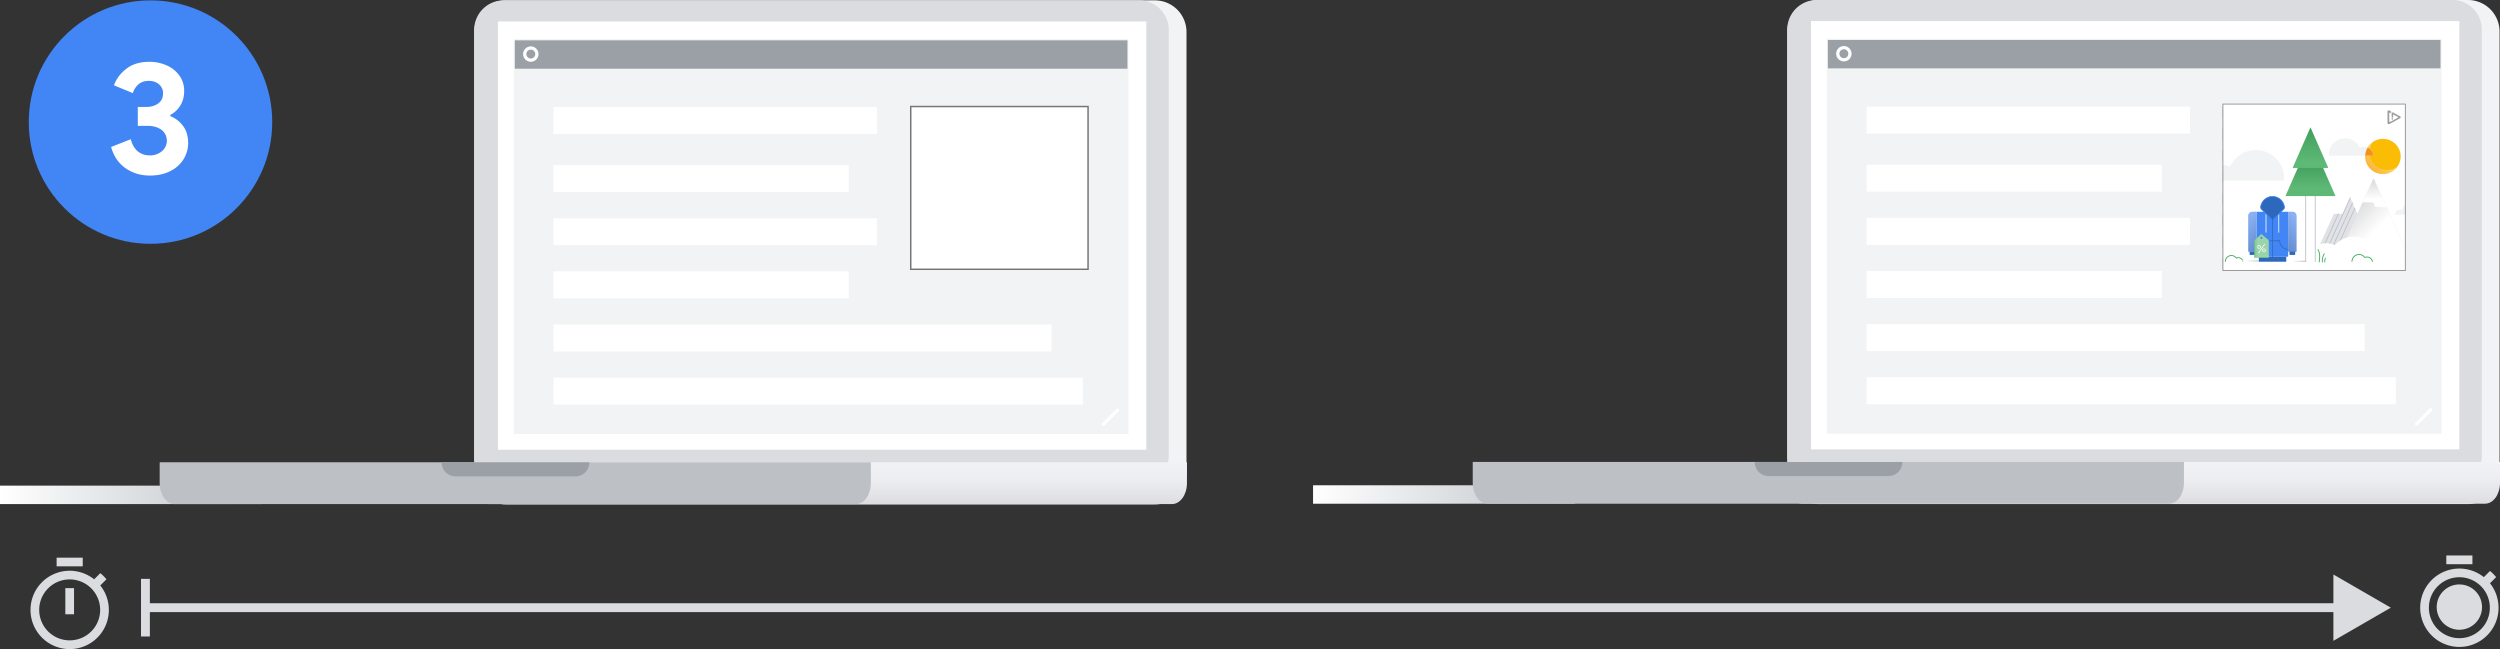 <svg xmlns="http://www.w3.org/2000/svg" xmlns:xlink="http://www.w3.org/1999/xlink" viewBox="0 0 3383.655 878.483">
  <rect x="0" y="0" width="3383.655" height="878.483" fill="#333333" stroke="none"/>
  <defs>
    <linearGradient id="a" y1="-3289.615" x2="354.352" y2="-3289.615" gradientTransform="matrix(1, 0, 0, -1, 0, -2619.844)" gradientUnits="userSpaceOnUse">
      <stop offset="0" stop-color="#fff"/>
      <stop offset="1" stop-color="#bdc1c6"/>
    </linearGradient>
    <linearGradient id="b" x1="1124.15" y1="-3302.09" x2="1124.15" y2="-3245.528" gradientTransform="matrix(1, 0, 0, -1, 0, -2619.844)" gradientUnits="userSpaceOnUse">
      <stop offset="0" stop-color="#dbdbe0"/>
      <stop offset="0.15" stop-color="#e1e1e6"/>
      <stop offset="0.585" stop-color="#edeef1"/>
      <stop offset="1" stop-color="#f1f2f5"/>
    </linearGradient>
    <linearGradient id="c" x1="1777.177" y1="-3289.129" x2="2131.529" y2="-3289.129" xlink:href="#a"/>
    <linearGradient id="d" x1="2901.327" y1="-3301.604" x2="2901.327" y2="-3245.041" xlink:href="#b"/>
    <clipPath id="e">
      <rect x="3008.087" y="140.292" width="247.937" height="226.51" style="fill: none"/>
    </clipPath>
    <linearGradient id="f" x1="3102.509" y1="353.673" x2="3126.186" y2="353.673" gradientUnits="userSpaceOnUse">
      <stop offset="0" stop-color="#fff"/>
      <stop offset="1" stop-color="#979da5"/>
    </linearGradient>
    <linearGradient id="g" x1="3212.12" y1="316.306" x2="3101.379" y2="205.564" gradientUnits="userSpaceOnUse">
      <stop offset="0" stop-color="#fff"/>
      <stop offset="1" stop-color="#808285"/>
    </linearGradient>
    <linearGradient id="h" x1="3225.203" y1="211.748" x2="3194.466" y2="242.485" gradientUnits="userSpaceOnUse">
      <stop offset="0" stop-color="#fff"/>
      <stop offset="1" stop-color="#f16522"/>
    </linearGradient>
    <linearGradient id="i" x1="3127.127" y1="254.394" x2="3127.127" y2="223.161" xlink:href="#g"/>
    <linearGradient id="j" x1="3127.127" y1="219.38" x2="3127.127" y2="175.447" xlink:href="#g"/>
    <linearGradient id="k" x1="3214.007" y1="269.518" x2="3214.007" y2="179.946" xlink:href="#g"/>
    <linearGradient id="l" x1="8207.743" y1="1368.926" x2="8245.374" y2="1406.558" gradientTransform="translate(-5174.988 -1071.237)" xlink:href="#g"/>
    <linearGradient id="m" x1="-12663.206" y1="1368.926" x2="-12625.575" y2="1406.558" gradientTransform="matrix(1, 0, 0, -1, 15749.931, 1698.562)" xlink:href="#g"/>
    <linearGradient id="n" x1="3039.012" y1="353.206" x2="3062.689" y2="353.206" xlink:href="#f"/>
    <linearGradient id="o" x1="6506.981" y1="-2914.701" x2="6496.883" y2="-2904.604" gradientTransform="matrix(0.707, 0.707, -0.707, 0.707, -3605.589, -2207.314)" gradientUnits="userSpaceOnUse">
      <stop offset="0" stop-color="#fff"/>
      <stop offset="0.995" stop-color="#34a853"/>
    </linearGradient>
  </defs>
  <g style="isolation: isolate">
    <g>
      <g>
        <g>
          <path d="M684.622.486h878.461A42.801,42.801,0,0,1,1605.884,43.287V639.932a42.801,42.801,0,0,1-42.801,42.801H684.622a42.801,42.801,0,0,1-42.801-42.801V43.287A42.801,42.801,0,0,1,684.622.486Z" style="fill: #f1f3f4"/>
          <path d="M681.698.486h860.231a39.876,39.876,0,0,1,39.876,39.876V616.993a39.876,39.876,0,0,1-39.876,39.876H681.698a39.876,39.876,0,0,1-39.876-39.876V40.362A39.876,39.876,0,0,1,681.698.486Z" style="fill: #dadce0"/>
          <rect x="673.927" y="29.025" width="877.556" height="579.686" style="fill: #fff"/>
          <rect y="657.285" width="354.352" height="24.971" style="fill: url(#a)"/>
          <path d="M641.822,625.684v28.308c0,15.604,9.051,28.254,20.215,28.254h924.226c11.165,0,20.215-12.65,20.215-28.254V625.684Z" style="fill: url(#b)"/>
          <path d="M216.124,625.684v28.308c0,15.604,9.031,28.254,20.172,28.254h922.233c11.141,0,20.172-12.65,20.172-28.254V625.684Z" style="fill: #bdc1c6"/>
          <path d="M597.84,625.764c-.001.1-.015.197-.015.297a18.728,18.728,0,0,0,18.728,18.728H778.866a18.728,18.728,0,0,0,18.728-18.728V626.061c0-.1-.014-.197-.015-.297Z" style="fill: #9aa0a6"/>
        </g>
        <g>
          <path d="M2461.799,0H3340.261a42.801,42.801,0,0,1,42.801,42.801V639.445a42.801,42.801,0,0,1-42.801,42.801H2461.799a42.801,42.801,0,0,1-42.801-42.801V42.801A42.801,42.801,0,0,1,2461.799,0Z" style="fill: #f1f3f4"/>
          <path d="M2458.875,0H3319.106A39.876,39.876,0,0,1,3358.982,39.876V616.507a39.876,39.876,0,0,1-39.876,39.876h-860.231a39.876,39.876,0,0,1-39.876-39.876V39.876A39.876,39.876,0,0,1,2458.875,0Z" style="fill: #dadce0"/>
          <rect x="2451.104" y="28.538" width="877.556" height="579.686" style="fill: #fff"/>
          <rect x="1777.177" y="656.799" width="354.352" height="24.971" style="fill: url(#c)"/>
          <path d="M2418.999,625.197v28.308c0,15.604,9.051,28.254,20.215,28.254H3363.44c11.165,0,20.215-12.65,20.215-28.254V625.197Z" style="fill: url(#d)"/>
          <path d="M1993.301,625.197v28.308c0,15.604,9.031,28.254,20.172,28.254H2935.705c11.141,0,20.172-12.65,20.172-28.254V625.197Z" style="fill: #bdc1c6"/>
          <path d="M2375.017,625.277c-.001.1-.015.197-.015.297a18.728,18.728,0,0,0,18.728,18.728h162.312a18.728,18.728,0,0,0,18.728-18.728v-0c0-.1-.014-.197-.015-.297Z" style="fill: #9aa0a6"/>
        </g>
      </g>
      <g>
        <g>
          <rect x="695.392" y="52.872" width="831.957" height="534.531" style="fill: #f1f3f4"/>
          <rect x="696.791" y="54.592" width="829.159" height="38.41" style="fill: #9aa0a6"/>
          <circle cx="718.434" cy="73.188" r="8.231" style="fill: none;stroke: #fff;stroke-linecap: round;stroke-miterlimit: 10;stroke-width: 4.4px"/>
          <line x1="1493.503" y1="574.21" x2="1512.708" y2="555.005" style="fill: none;stroke: #fff;stroke-linecap: round;stroke-miterlimit: 10;stroke-width: 4.4px"/>
        </g>
        <g>
          <rect x="749.118" y="144.795" width="437.777" height="36.489" style="fill: #fff"/>
          <rect x="749.118" y="223.46" width="399.71" height="36.489" style="fill: #fff"/>
          <rect x="749.118" y="295.374" width="437.777" height="36.489" style="fill: #fff"/>
          <rect x="749.118" y="367.289" width="399.71" height="36.489" style="fill: #fff"/>
          <rect x="749.118" y="439.203" width="674.191" height="36.489" style="fill: #fff"/>
          <rect x="749.118" y="511.118" width="716.401" height="36.489" style="fill: #fff"/>
        </g>
        <g>
          <rect x="2472.568" y="52.385" width="831.957" height="534.531" style="fill: #f1f3f4"/>
          <rect x="2473.968" y="54.106" width="829.159" height="38.41" style="fill: #9aa0a6"/>
          <circle cx="2495.611" cy="72.701" r="8.231" style="fill: none;stroke: #fff;stroke-linecap: round;stroke-miterlimit: 10;stroke-width: 4.4px"/>
          <line x1="3270.68" y1="573.723" x2="3289.885" y2="554.518" style="fill: none;stroke: #fff;stroke-linecap: round;stroke-miterlimit: 10;stroke-width: 4.4px"/>
        </g>
        <g>
          <rect x="2526.295" y="144.309" width="437.777" height="36.489" style="fill: #fff"/>
          <rect x="2526.295" y="222.973" width="399.71" height="36.489" style="fill: #fff"/>
          <rect x="2526.295" y="294.888" width="437.777" height="36.489" style="fill: #fff"/>
          <rect x="2526.295" y="366.802" width="399.71" height="36.489" style="fill: #fff"/>
          <rect x="2526.295" y="438.717" width="674.191" height="36.489" style="fill: #fff"/>
          <rect x="2526.295" y="510.631" width="716.401" height="36.489" style="fill: #fff"/>
        </g>
      </g>
      <g>
        <rect x="1232.642" y="144.179" width="239.999" height="220.273" style="fill: #fff;stroke: #757575;stroke-miterlimit: 10;stroke-width: 2px"/>
        <rect x="3009.818" y="143.693" width="239.999" height="220.273" style="fill: #fff;stroke: #757575;stroke-miterlimit: 10;stroke-width: 2.919px;stroke-dasharray: 14.596"/>
        <g>
          <path d="M3177.431,244.459l-20.26-20.446a2.786,2.786,0,1,0-3.959,3.922l20.279,20.409-20.26,20.26a2.771,2.771,0,0,0,0,3.941,2.782,2.782,0,0,0,3.941,0l20.26-20.26A5.508,5.508,0,0,0,3177.431,244.459Z" style="fill: #757575"/>
          <path d="M3111.695,223.994a2.788,2.788,0,0,0-3.941.019l-20.26,20.446a5.498,5.498,0,0,0,0,7.844l20.26,20.26a2.782,2.782,0,0,0,3.941,0,2.771,2.771,0,0,0,0-3.941l-20.242-20.223,20.26-20.446A2.828,2.828,0,0,0,3111.695,223.994Z" style="fill: #757575"/>
          <path d="M3140.502,212.117a2.787,2.787,0,0,0-3.327,2.119l-14.87,66.914a2.787,2.787,0,0,0,2.119,3.327,3.455,3.455,0,0,0,.613.074,2.778,2.778,0,0,0,2.714-2.193l14.87-66.914A2.816,2.816,0,0,0,3140.502,212.117Z" style="fill: #757575"/>
        </g>
      </g>
      <g>
        <g>
          <circle cx="203.699" cy="165.24" r="164.754" style="fill: #4285f4"/>
          <path d="M170.042,227.729Q155.741,217.843,150.369,198.92l26.66-10.535q2.581,10.537,9.245,16.232,6.662,5.7,16.77,5.697a24.367,24.367,0,0,0,16.018-5.59,18.457,18.457,0,0,0-.431-28.917q-7.206-5.483-19.457-5.482H186.49V144.74h11.61q9.459,0,16.018-4.73,6.555-4.727,6.558-13.76a15.342,15.342,0,0,0-5.375-12.04q-5.377-4.727-13.761-4.73-8.818,0-14.189,4.73a25.09,25.09,0,0,0-7.525,11.825l-25.585-10.535q4.516-12.899,16.663-22.36,12.144-9.459,30.853-9.46a56.683,56.683,0,0,1,24.617,5.16,41.1,41.1,0,0,1,16.878,14.083,35.149,35.149,0,0,1,6.02,20.103q0,11.826-5.482,20.21A34.093,34.093,0,0,1,230.565,155.49v1.72a38.802,38.802,0,0,1,17.415,13.545q6.662,9.246,6.665,22.36a41.449,41.449,0,0,1-6.45,22.79,44.288,44.288,0,0,1-18.167,15.909q-11.722,5.805-26.982,5.806Q184.339,237.62,170.042,227.729Z" style="fill: #fff"/>
        </g>
        <g>
          <path d="M111.988,754.747h-35.353v11.784h35.353ZM88.419,831.345h11.784v-35.353H88.419Zm47.314-38.947L144.1,784.031a65.098,65.098,0,0,0-8.308-8.308l-8.367,8.367a53.025,53.025,0,1,0,8.308,8.308ZM94.311,866.698a41.245,41.245,0,1,1,41.245-41.245A41.215,41.215,0,0,1,94.311,866.698Z" style="fill: #dadce0"/>
          <path d="M3346.336,751.801h-35.353v11.784h35.353Zm23.745,37.651,8.367-8.367a65.1,65.1,0,0,0-8.308-8.308l-8.367,8.367a53.025,53.025,0,1,0,8.308,8.308Zm-41.422,74.3A41.245,41.245,0,1,1,3369.905,822.507,41.215,41.215,0,0,1,3328.66,863.752Zm30.672-42.065a30.672,30.672,0,1,1-30.672-30.672A30.672,30.672,0,0,1,3359.332,821.687Z" style="fill: #dadce0"/>
          <g>
            <line x1="190.846" y1="822.453" x2="3235.871" y2="822.453" style="fill: #bdc1c6"/>
            <g>
              <line x1="196.846" y1="822.453" x2="3171.284" y2="822.453" style="fill: none;stroke: #dadce0;stroke-miterlimit: 10;stroke-width: 12px"/>
              <rect x="190.846" y="783.453" width="12" height="78" style="fill: #dadce0"/>
              <polygon points="3158.154 867.33 3235.87 822.453 3158.154 777.576 3158.154 867.33" style="fill: #dadce0"/>
            </g>
          </g>
        </g>
      </g>
      <g style="clip-path: url(#e)">
        <g>
          <rect x="3008.087" y="140.292" width="247.937" height="226.51" style="fill: #fff"/>
          <polygon points="3212.393 337.066 3180.988 267.764 3149.582 337.066 3212.393 337.066" style="fill: #e1e2e6"/>
          <polygon points="3210.839 344.925 3204.699 289.438 3158.737 289.438 3133.592 344.925 3210.839 344.925" style="fill: #e1e2e6"/>
          <line x1="3164.977" y1="289.438" x2="3146.278" y2="330.701" style="fill: none;stroke: #babfc5;stroke-linecap: round;stroke-linejoin: round;stroke-width: 1.152px"/>
          <line x1="3180.988" y1="267.764" x2="3152.518" y2="330.701" style="fill: none;stroke: #babfc5;stroke-linecap: round;stroke-linejoin: round;stroke-width: 1.152px"/>
          <line x1="3184.133" y1="274.706" x2="3158.758" y2="330.701" style="fill: none;stroke: #babfc5;stroke-linecap: round;stroke-linejoin: round;stroke-width: 1.152px"/>
          <line x1="3187.098" y1="281.934" x2="3164.999" y2="330.701" style="fill: none;stroke: #babfc5;stroke-linecap: round;stroke-linejoin: round;stroke-width: 1.152px"/>
          <rect x="3096.984" y="352.879" width="23.677" height="1.587" style="opacity: 0.8;mix-blend-mode: multiply;fill: url(#f)"/>
          <polygon points="3259.291 344.925 3212.52 241.715 3165.749 344.925 3259.291 344.925" style="fill: #e1e2e6"/>
          <polygon points="3259.291 344.925 3212.52 241.715 3165.749 344.925 3259.291 344.925" style="mix-blend-mode: multiply;fill: url(#g)"/>
          <path d="M3220.399,354.427a34.494,34.494,0,0,0-68.986,0" style="fill: #fff"/>
          <path d="M3247.828,354.427a25.367,25.367,0,0,0-50.733,0" style="fill: #fff"/>
          <path d="M3173.915,354.427a25.367,25.367,0,0,0-50.733,0" style="fill: #fff"/>
          <path d="M3274.54,354.427a19.652,19.652,0,0,0-39.303,0" style="fill: #fff"/>
          <path d="M3242.454,228.282l.04-.04q.474-.489.92-1.005l.036-.042q.197-.229.389-.464l.072-.088q.18-.222.354-.448l.062-.08a23.622,23.622,0,0,0,4.294-9.196l.002-.009q.183-.823.309-1.666l.007-.048q.055-.375.098-.754c.004-.039.009-.077.013-.116.029-.268.055-.537.075-.808l.004-.065q.026-.36.04-.724.004-.095.007-.19c.009-.264.015-.53.015-.796,0-.026-.001-.051-.001-.077-.001-.19-.003-.379-.008-.567-.002-.079-.006-.157-.009-.236-.005-.137-.01-.273-.017-.409-.005-.086-.011-.172-.016-.258-.008-.129-.017-.258-.027-.386-.007-.086-.015-.172-.023-.257-.012-.129-.024-.257-.038-.385-.009-.083-.019-.165-.029-.248q-.024-.198-.05-.396-.016-.115-.032-.23-.031-.21-.065-.418c-.011-.067-.022-.134-.033-.201q-.04-.232-.085-.463c-.01-.05-.019-.1-.029-.149q-.056-.281-.119-.559l-.01-.047a24.029,24.029,0,0,0-46.578-.79,23.671,23.671,0,0,0-.791,6.075c0,.514.019,1.023.052,1.528a23.502,23.502,0,0,0,2.112,8.354,23.801,23.801,0,0,0,1.588,2.895,24.043,24.043,0,0,0,8.869,8.186l.016.009q.27.144.544.282l.043.021q.273.136.549.266l.002.001q.859.402,1.754.738l.026.01c.152.057.305.11.458.164.069.024.138.049.207.072.137.047.275.091.413.135q.131.042.263.083.195.06.39.116c.099.029.198.056.298.083.124.034.248.068.372.1.112.029.225.056.338.083.115.028.229.056.345.082.164.037.33.071.496.105q.191.039.382.075c.165.031.331.062.497.089.095.016.191.029.286.044.145.022.289.044.435.064.1.013.2.025.299.038q.216.026.432.049.149.015.299.029.224.02.449.036c.095.007.189.014.284.02.166.01.332.017.499.024.08.003.16.008.24.01.247.007.495.012.744.012.232,0,.463-.004.694-.011.072-.002.144-.005.216-.008.16-.006.319-.013.478-.022.082-.005.164-.01.247-.016q.228-.015.455-.035c.079-.007.159-.013.238-.021.168-.016.335-.034.502-.054.059-.007.118-.013.176-.02q.338-.042.673-.093c.038-.006.076-.013.115-.019q.277-.044.552-.093c.072-.013.143-.027.214-.041q.227-.043.453-.091.114-.024.227-.049.227-.05.452-.105c.068-.016.136-.032.204-.049q.281-.07.558-.147c.028-.008.056-.015.084-.023q.325-.091.646-.192c.046-.014.091-.03.137-.044q.249-.079.495-.163c.065-.022.129-.045.193-.068q.222-.078.442-.16c.064-.024.129-.048.193-.073q.235-.09.467-.185c.049-.02.098-.039.147-.059q.618-.257,1.217-.546c.043-.021.085-.042.128-.063q.233-.114.464-.233.08-.042.16-.084.221-.116.439-.237c.048-.027.097-.054.145-.081q.253-.142.502-.291l.064-.037q.577-.346,1.131-.723c.036-.025.072-.05.108-.074q.22-.151.437-.307.062-.045.124-.09.22-.16.435-.325c.031-.024.062-.047.093-.07q.535-.413,1.047-.855l.021-.018q.237-.206.469-.418c.029-.027.058-.054.087-.081q.204-.188.402-.38l.089-.086Q3242.245,228.497,3242.454,228.282Z" style="fill: #fbbc05;mix-blend-mode: multiply"/>
          <path d="M3244.399,225.806c-.036.025-.072.05-.108.074q-.555.376-1.131.723l-.064.038q-.249.148-.502.291c-.048.027-.097.054-.145.081q-.218.121-.439.237-.08.042-.16.084-.23.119-.464.233c-.043.021-.085.043-.128.063q-.6.29-1.217.546c-.049.02-.098.04-.147.059q-.232.095-.467.185c-.064.025-.128.049-.193.073q-.22.082-.442.16c-.064.023-.129.045-.193.068q-.246.084-.495.163c-.046.015-.092.03-.137.044q-.321.1-.646.192c-.028.008-.056.015-.084.023q-.278.077-.558.147c-.068.017-.136.033-.204.049q-.225.054-.452.105-.113.025-.227.049-.226.048-.453.091c-.072.014-.143.028-.214.041q-.275.05-.552.093c-.038.006-.076.013-.115.019q-.335.051-.673.093c-.059.007-.118.013-.176.02q-.25.029-.502.054c-.079.008-.158.014-.238.021q-.227.019-.454.035c-.082.005-.164.011-.247.016-.159.009-.318.016-.478.022-.072.003-.144.006-.216.008-.231.007-.462.011-.694.011-.249,0-.497-.005-.744-.012-.08-.002-.16-.007-.24-.01-.167-.007-.333-.014-.499-.024-.095-.006-.19-.013-.284-.02-.15-.011-.3-.023-.449-.036q-.15-.014-.299-.029-.217-.022-.432-.049c-.1-.012-.2-.024-.299-.038-.145-.02-.29-.041-.435-.064-.096-.015-.191-.028-.286-.044-.166-.028-.332-.058-.497-.089q-.192-.036-.382-.075c-.166-.034-.331-.068-.496-.105-.115-.026-.23-.055-.345-.083-.113-.027-.226-.054-.338-.083-.125-.032-.249-.066-.372-.1-.1-.027-.199-.055-.298-.083q-.196-.056-.39-.116-.132-.041-.263-.083c-.138-.044-.276-.089-.413-.135-.069-.024-.138-.048-.207-.072-.153-.054-.306-.107-.458-.164l-.026-.01q-.895-.335-1.754-.738l-.002-.001q-.277-.13-.549-.266l-.043-.021q-.274-.138-.544-.282l-.016-.009a24.043,24.043,0,0,1-8.869-8.186,23.802,23.802,0,0,1-1.588-2.895,23.502,23.502,0,0,1-2.112-8.354c-.032-.506-.052-1.015-.052-1.528a23.608,23.608,0,0,1,4.472-13.841,23.697,23.697,0,0,0-10.045,19.373c0,.514.019,1.023.052,1.528a23.502,23.502,0,0,0,2.112,8.354,23.803,23.803,0,0,0,1.588,2.895,24.043,24.043,0,0,0,8.869,8.186l.016.009q.27.144.544.282l.043.021q.273.136.549.266l.002.001q.859.402,1.754.738l.026.01c.152.057.305.11.458.164.069.024.138.049.207.072.137.047.275.091.413.135q.131.042.263.083.195.06.39.116c.099.029.198.056.298.083.124.034.248.068.372.1.112.029.225.056.338.083.115.028.229.056.345.082.164.037.33.071.496.105q.191.039.382.075c.165.031.331.062.497.089.095.016.191.029.286.044.145.022.289.044.435.064.1.013.2.025.299.038q.216.026.432.049.149.015.299.029c.149.014.299.025.449.036.095.007.189.014.284.02.166.01.332.017.499.024.08.003.16.008.24.01.247.007.495.012.744.012.232,0,.463-.004.694-.011.072-.002.144-.005.216-.008.16-.006.319-.013.478-.022.082-.005.164-.01.247-.016q.228-.015.454-.035c.079-.007.159-.013.238-.021.168-.016.335-.034.502-.054.059-.007.118-.013.176-.02q.338-.042.673-.093c.038-.006.076-.013.115-.019q.277-.044.552-.093c.072-.013.143-.027.214-.041q.227-.043.453-.091.114-.024.227-.049.227-.05.452-.105c.068-.016.136-.032.204-.049q.281-.07.558-.147c.028-.008.056-.015.084-.023q.325-.091.646-.192c.046-.014.091-.03.137-.044q.249-.079.495-.163c.065-.022.129-.045.193-.068q.222-.078.442-.16c.064-.024.129-.048.193-.073q.235-.09.467-.185c.049-.02.098-.039.147-.059q.618-.257,1.217-.546c.043-.021.085-.042.128-.063q.233-.114.464-.233.08-.042.16-.084.221-.116.439-.237c.048-.027.097-.054.145-.081q.253-.142.502-.291l.064-.037q.577-.346,1.131-.723c.036-.025.072-.05.108-.074q.22-.151.437-.307.062-.045.124-.09.22-.16.435-.325c.031-.024.062-.047.093-.07q.535-.413,1.047-.855l.021-.018q.237-.206.469-.418c.029-.027.058-.054.087-.081q.204-.188.402-.38l.089-.086q.215-.21.424-.425l.04-.04q.474-.489.92-1.005l.036-.042q.197-.229.389-.464l.072-.088q.18-.222.354-.448l.062-.08q.203-.265.398-.536C3244.615,225.655,3244.508,225.732,3244.399,225.806Z" style="opacity: 0.4;mix-blend-mode: multiply;fill: url(#h)"/>
          <path d="M3199.445,198.77a13.015,13.015,0,0,0-5.541,1.243,21.809,21.809,0,0,0-41.71,8.715c0,.681.041,1.352.103,2.016h60.11A12.962,12.962,0,0,0,3199.445,198.77Z" style="fill: #f2f3f4"/>
          <path d="M3212.407,210.744a12.928,12.928,0,0,0-7.927-10.966,23.479,23.479,0,0,0-3.23,10.966Z" style="fill: #f4911c"/>
          <polyline points="3120.663 354.467 3120.663 248.058 3133.592 248.058 3133.592 354.467" style="fill: none;stroke: #babfc5;stroke-miterlimit: 10;stroke-width: 1.152px"/>
          <polygon points="3127.127 188.364 3093.33 265.345 3160.925 265.345 3127.127 188.364" style="fill: #34a853"/>
          <polygon points="3127.127 188.364 3093.33 265.345 3160.925 265.345 3127.127 188.364" style="opacity: 0.2;mix-blend-mode: multiply;fill: url(#i)"/>
          <g>
            <path d="M3138.775,354.665s2.833-10.312-1.574-16.875" style="fill: none;stroke: #34a853;stroke-linecap: round;stroke-linejoin: round;stroke-width: 1.152px"/>
            <path d="M3143.182,354.665s-.63-6.562,2.676-11.25" style="fill: none;stroke: #34a853;stroke-linecap: round;stroke-linejoin: round;stroke-width: 1.152px"/>
            <path d="M3146.582,354.665s-.472-3.666.787-5.072" style="fill: none;stroke: #34a853;stroke-linecap: round;stroke-linejoin: round;stroke-width: 1.152px"/>
          </g>
          <polygon points="3127.127 172.428 3103.035 227.303 3151.219 227.303 3127.127 172.428" style="fill: #34a853"/>
          <polygon points="3127.127 172.428 3103.035 227.303 3151.219 227.303 3127.127 172.428" style="opacity: 0.2;mix-blend-mode: multiply;fill: url(#j)"/>
          <path d="M3213.677,276.957v0a3.294,3.294,0,0,0,3.306,3.282h12.994L3212.52,241.715l-14.483,31.96h12.335A3.294,3.294,0,0,1,3213.677,276.957Z" style="fill: #fff"/>
          <path d="M3213.677,276.957v0a3.294,3.294,0,0,0,3.306,3.282h12.994L3212.52,241.715l-14.483,31.96h12.335A3.294,3.294,0,0,1,3213.677,276.957Z" style="mix-blend-mode: multiply;fill: url(#k)"/>
          <path d="M3240.927,290.562a7.376,7.376,0,0,1,10.136-6.252,16.403,16.403,0,0,1,13.376-11.387,16.299,16.299,0,0,1,17.364,9.548,9.799,9.799,0,0,1,13.951,8.091Z" style="fill: #f2f3f4"/>
          <path d="M3210.896,354.435c0-3.75-3.49-6.577-7.268-6.577a6.841,6.841,0,0,0-2.998.694,9.269,9.269,0,0,0-7.71-4.065c-3.197,0-9.138,1.8-9.709,9.765" style="fill: #fff;stroke: #34a853;stroke-linejoin: round;stroke-width: 1.152px"/>
          <path d="M3035.661,354.444c0-3.231-3.008-5.667-6.262-5.667a5.895,5.895,0,0,0-2.583.598,7.986,7.986,0,0,0-6.643-3.502c-2.754,0-7.874,1.551-8.366,8.414" style="fill: #fff;stroke: #34a853;stroke-linejoin: round;stroke-width: 1.152px"/>
          <rect x="2889.738" y="122.91" width="486.174" height="271.465" style="fill: none"/>
          <path d="M3008.721,223.437a22.8,22.8,0,0,1,9.707,2.178,38.206,38.206,0,0,1,73.069,15.267c0,1.192-.071,2.368-.18,3.532H2986.014A22.707,22.707,0,0,1,3008.721,223.437Z" style="fill: #f2f3f4"/>
          <g>
            <path d="M3093.951,354.205h-36.302a.415.415,0,0,1-.415-.415v-6.443h37.131v6.443A.415.415,0,0,1,3093.951,354.205Z" style="fill: #2e68bc"/>
            <path d="M3054.219,286.642h42.744a0,0,0,0,1,0,0v60.03a.829.829,0,0,1-.829.829h-41.085a.829.829,0,0,1-.829-.829V286.642A0,0,0,0,1,3054.219,286.642Z" style="fill: #4285f4"/>
            <path d="M3097.172,337.49a11.615,11.615,0,0,1-11.658-11.572H3066.085a11.615,11.615,0,0,1-11.658,11.572" style="fill: none;stroke: #2e68bc;stroke-linecap: round;stroke-linejoin: round;stroke-width: 1.052px"/>
            <g>
              <path d="M3052.077,344.998h-6.942a.415.415,0,0,1-.415-.415v-4.3h7.772v4.3A.415.415,0,0,1,3052.077,344.998Z" style="fill: #2e68bc"/>
              <path d="M3048.385,286.642h5.834a0,0,0,0,1,0,0v53.626a.415.415,0,0,1-.415.415H3043.408a.415.415,0,0,1-.415-.415v-48.235A5.392,5.392,0,0,1,3048.385,286.642Z" style="fill: #4285f4"/>
              <path d="M3048.385,286.642h5.834a0,0,0,0,1,0,0v53.626a.415.415,0,0,1-.415.415H3043.408a.415.415,0,0,1-.415-.415v-48.235A5.392,5.392,0,0,1,3048.385,286.642Z" style="opacity: 0.4;mix-blend-mode: multiply;fill: url(#l)"/>
              <path d="M3097.378,286.642h10.396a.415.415,0,0,1,.415.415v53.626a0,0,0,0,1,0,0h-5.834a5.392,5.392,0,0,1-5.392-5.392v-48.235A.415.415,0,0,1,3097.378,286.642Z" transform="translate(6205.152 627.324) rotate(-180)" style="fill: #4285f4"/>
              <path d="M3097.378,286.642h10.396a.415.415,0,0,1,.415.415v53.626a0,0,0,0,1,0,0h-5.834a5.392,5.392,0,0,1-5.392-5.392v-48.235A.415.415,0,0,1,3097.378,286.642Z" transform="translate(6205.152 627.324) rotate(-180)" style="opacity: 0.4;mix-blend-mode: multiply;fill: url(#m)"/>
              <path d="M3099.105,344.998h6.942a.415.415,0,0,0,.415-.415v-4.3h-7.772v4.3A.415.415,0,0,0,3099.105,344.998Z" style="fill: #2e68bc"/>
            </g>
            <g>
              <line x1="3084.226" y1="286.496" x2="3084.226" y2="314.354" style="fill: none;stroke: #fff;stroke-linecap: round;stroke-linejoin: round;stroke-width: 1.052px"/>
              <line x1="3066.956" y1="286.496" x2="3066.956" y2="314.354" style="fill: none;stroke: #fff;stroke-linecap: round;stroke-linejoin: round;stroke-width: 1.052px"/>
            </g>
            <path d="M3090.905,283.066a3.408,3.408,0,0,0,.997-2.772,16.205,16.205,0,0,0-32.204,0,3.408,3.408,0,0,0,.997,2.772l15.105,14.994Z" style="fill: #2e68bc"/>
            <path d="M3090.905,283.066a3.408,3.408,0,0,0,.997-2.772,16.205,16.205,0,0,0-32.204,0,3.408,3.408,0,0,0,.997,2.772l15.105,14.994Z" style="fill: none;stroke: #4285f4;stroke-linecap: round;stroke-linejoin: round;stroke-width: 1.052px"/>
            <line x1="3075.591" y1="286.71" x2="3075.591" y2="352.713" style="fill: none;stroke: #2e68bc;stroke-linecap: round;stroke-linejoin: round;stroke-width: 1.052px"/>
          </g>
          <rect x="3033.487" y="352.412" width="23.677" height="1.587" style="opacity: 0.8;mix-blend-mode: multiply;fill: url(#n)"/>
          <rect x="3008.414" y="140.591" width="247.282" height="225.912" style="fill: none;stroke: #757575;stroke-miterlimit: 10;stroke-width: 1.53px;opacity: 0.9"/>
          <g>
            <path d="M3070.71,325.176l-9.96-8.362-9.619,8.433 0,23.471,19.579,0Zm-10.008-1.894a1.405,1.405,0,1,1,1.409-1.405A1.407,1.407,0,0,1,3060.701,323.282Z" style="fill: #34a853"/>
            <g>
              <ellipse cx="3057.602" cy="334.191" rx="1.914" ry="1.929" transform="translate(2341.017 3325.364) rotate(-82.765)" style="fill: none;stroke: #fff;stroke-linecap: round;stroke-linejoin: round;stroke-width: 1.011px"/>
              <ellipse cx="3064.285" cy="338.771" rx="1.914" ry="1.929" transform="translate(2342.315 3335.997) rotate(-82.765)" style="fill: none;stroke: #fff;stroke-linecap: round;stroke-linejoin: round;stroke-width: 1.011px"/>
              <line x1="3065.075" y1="330.494" x2="3056.712" y2="342.519" style="fill: none;stroke: #fff;stroke-linecap: round;stroke-linejoin: round;stroke-width: 1.011px"/>
            </g>
            <path d="M3070.71,325.176l-9.96-8.362-9.619,8.433 0,23.471,19.579,0Zm-10.008-1.894a1.405,1.405,0,1,1,1.409-1.405A1.407,1.407,0,0,1,3060.701,323.282Z" style="opacity: 0.5;mix-blend-mode: multiply;fill: url(#o)"/>
          </g>
          <path d="M3232.915,168.091a4.417,4.417,0,0,0,2.272-.846c.568-.282,1.136-.658,1.798-.94,3.029-1.597,6.058-3.289,9.087-4.98a8.078,8.078,0,0,0,2.84-1.785,1.491,1.491,0,0,0,.379-1.127c-.284-1.034-1.609-1.409-2.461-1.879-2.082-1.127-4.259-2.349-6.342-3.476-.757-.47-1.893-1.315-2.84-.658a1.127,1.127,0,0,0-.663.658,5.272,5.272,0,0,0,0,1.221v3.007c0,.846-.095,1.503.473,1.879a1.274,1.274,0,0,0,.852.094c.947-.376.663-2.067.663-3.382v-1.034c1.609.846,3.218,1.691,4.827,2.443.568.282,1.514.564,1.704,1.315.189.846-1.609,1.503-2.177,1.785l-6.531,3.664c-.473.282-1.704,1.221-2.461.94a.695.695,0,0,1-.473-.564,6.607,6.607,0,0,1-.095-1.409v-8.08a5.12,5.12,0,0,1,.189-2.161c.663-.94,2.177.752,2.65-.752a1.041,1.041,0,0,0-.284-.94,7.276,7.276,0,0,0-2.745-1.597,2.818,2.818,0,0,0-.947-.188c-1.609.282-1.23,2.819-1.23,4.698v9.302c0,1.409-.189,3.289.379,4.134.284.47.568.47,1.136.658Zm4.922-6.107a1.038,1.038,0,0,0,.189-2.067,1.06,1.06,0,0,0-1.136,1.315C3237.08,161.702,3237.364,161.796,3237.837,161.984Z" style="fill: #757575;opacity: 0.7"/>
        </g>
      </g>
    </g>
  </g>
</svg>
